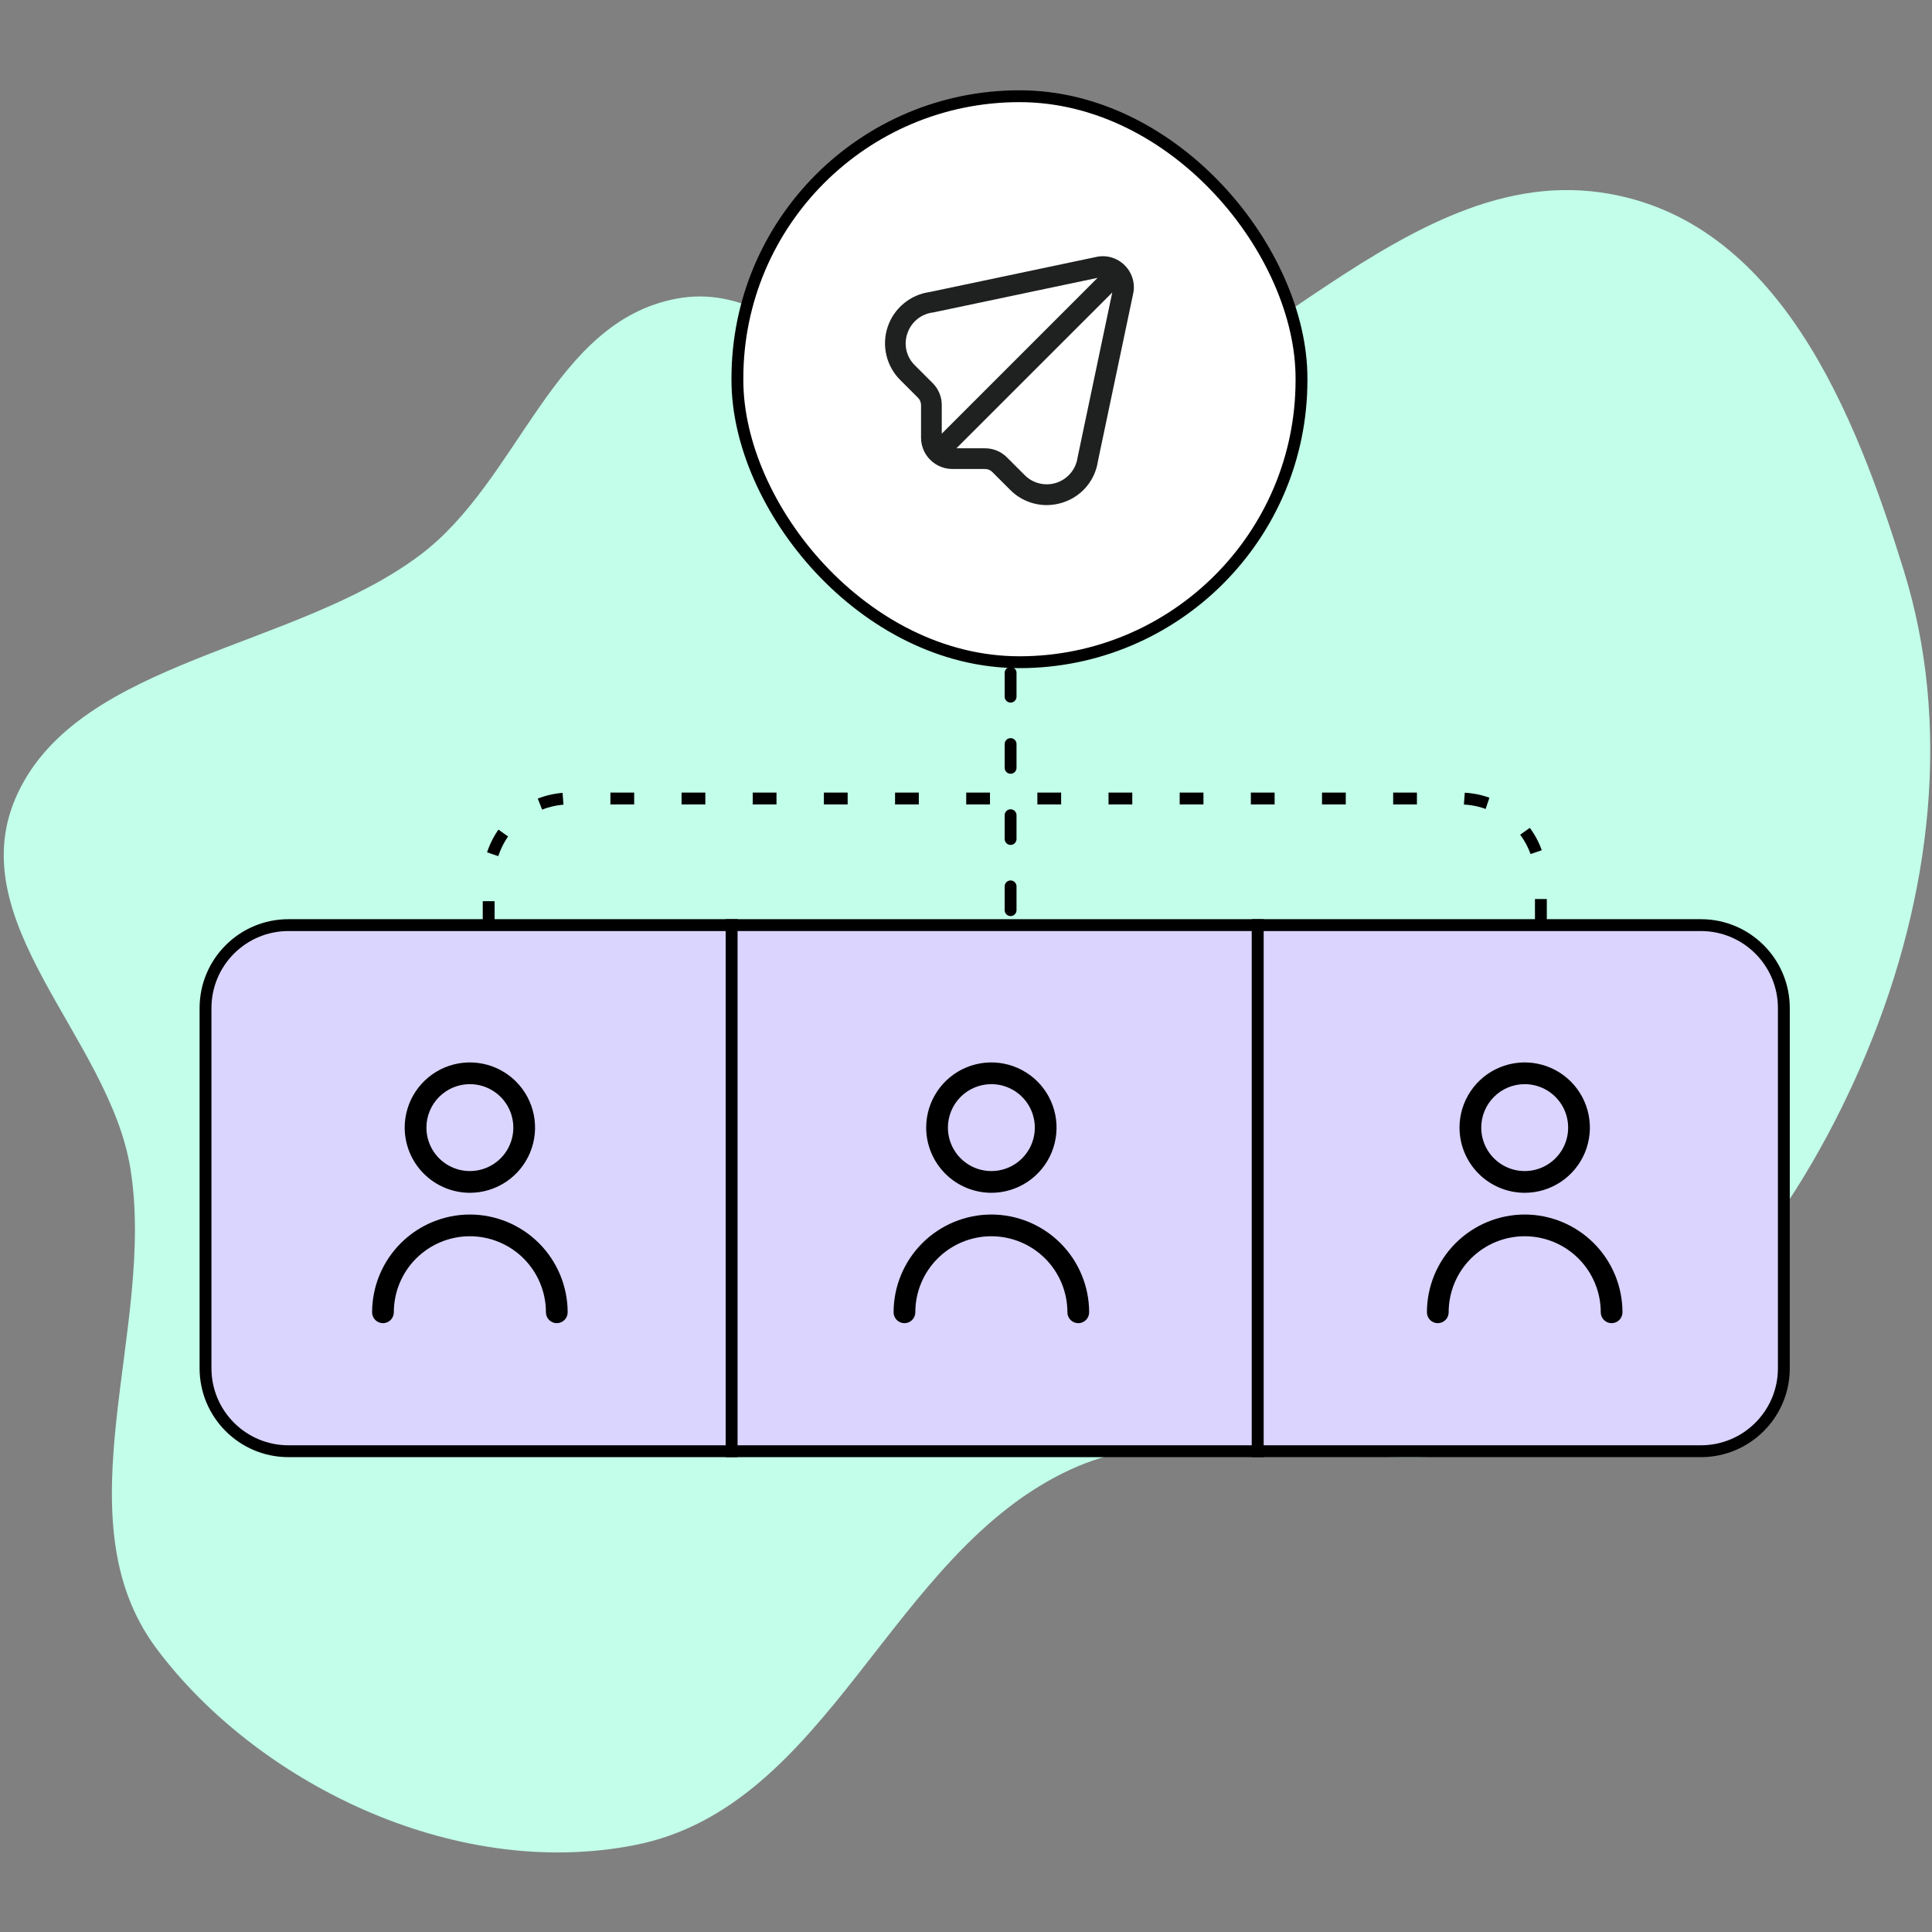 <svg width="161" height="161" viewBox="0 0 161 161" fill="none" xmlns="http://www.w3.org/2000/svg">
<rect x="0" y="0" width="161" height="161" fill="#808080" stroke="none"/>
<path fill-rule="evenodd" clip-rule="evenodd" d="M56.389 24.886C46.02 26.817 43.326 40.01 34.995 46.261C24.529 54.114 6.736 54.965 1.49 66.077C-3.547 76.749 9.09 86.405 10.866 97.377C13.024 110.708 4.889 126.443 13.03 137.365C21.225 148.359 37.612 156.752 52.89 153.759C69.187 150.567 74.149 129.347 89.268 122.433C101.643 116.774 116.928 125.278 128.953 118.975C141.764 112.262 150.443 100.002 155.565 87.688C161.006 74.607 162.619 60.351 158.656 47.563C154.658 34.661 148.289 18.128 133.359 16.032C115.934 13.585 102.088 35.044 84.169 37.106C73.287 38.358 67.199 22.874 56.389 24.886Z" fill="#C2FEEA"/>
<path d="M40.723 77.081V73.287C40.723 69.562 43.742 66.542 47.468 66.542H121.662C125.387 66.542 128.407 69.562 128.407 73.287V76.659" stroke="black" stroke-width="0.988" stroke-dasharray="1.98 3.95"/>
<line x1="84.216" y1="56.075" x2="84.216" y2="77.009" stroke="black" stroke-width="0.988" stroke-linecap="round" stroke-dasharray="1.98 3.95"/>
<path d="M17.127 84.007C17.127 80.189 20.223 77.093 24.041 77.093H60.97V120.935H24.041C20.223 120.935 17.127 117.84 17.127 114.022V84.007Z" fill="#DAD5FF"/>
<path d="M17.127 84.007C17.127 80.189 20.223 77.093 24.041 77.093H60.97V120.935H24.041C20.223 120.935 17.127 117.84 17.127 114.022V84.007Z" stroke="black" stroke-width="0.988"/>
<g clip-path="url(#clip0_7992_2923)">
<path d="M39.157 99.4C40.231 99.4 41.281 99.081 42.175 98.484C43.068 97.887 43.764 97.039 44.175 96.046C44.586 95.054 44.694 93.962 44.484 92.908C44.275 91.854 43.757 90.886 42.998 90.126C42.238 89.367 41.27 88.849 40.216 88.64C39.163 88.43 38.07 88.538 37.078 88.949C36.085 89.36 35.237 90.056 34.64 90.95C34.043 91.843 33.724 92.893 33.724 93.968C33.726 95.408 34.299 96.789 35.317 97.807C36.336 98.826 37.716 99.398 39.157 99.4ZM39.157 90.346C39.873 90.346 40.573 90.559 41.169 90.957C41.764 91.354 42.228 91.92 42.502 92.582C42.776 93.243 42.848 93.972 42.708 94.674C42.569 95.376 42.224 96.022 41.717 96.528C41.211 97.035 40.566 97.38 39.863 97.519C39.161 97.659 38.432 97.587 37.771 97.313C37.109 97.039 36.543 96.575 36.145 95.98C35.748 95.384 35.535 94.684 35.535 93.968C35.535 93.007 35.917 92.086 36.596 91.407C37.275 90.728 38.196 90.346 39.157 90.346Z" fill="black"/>
<path d="M39.157 101.21C36.996 101.213 34.925 102.072 33.398 103.599C31.87 105.127 31.011 107.198 31.008 109.358C31.008 109.599 31.104 109.829 31.274 109.999C31.443 110.168 31.674 110.264 31.914 110.264C32.154 110.264 32.384 110.168 32.554 109.999C32.724 109.829 32.819 109.599 32.819 109.358C32.819 107.678 33.487 106.066 34.675 104.877C35.864 103.689 37.476 103.021 39.157 103.021C40.837 103.021 42.449 103.689 43.638 104.877C44.826 106.066 45.494 107.678 45.494 109.358C45.494 109.599 45.589 109.829 45.759 109.999C45.929 110.168 46.159 110.264 46.399 110.264C46.639 110.264 46.87 110.168 47.039 109.999C47.209 109.829 47.305 109.599 47.305 109.358C47.302 107.198 46.443 105.127 44.916 103.599C43.388 102.072 41.317 101.213 39.157 101.21Z" fill="black"/>
</g>
<rect x="60.97" y="77.093" width="43.842" height="43.842" fill="#DAD4FF"/>
<rect x="60.97" y="77.093" width="43.842" height="43.842" stroke="black" stroke-width="0.988"/>
<g clip-path="url(#clip1_7992_2923)">
<path d="M82.614 99.4C83.688 99.4 84.738 99.081 85.632 98.484C86.525 97.887 87.221 97.039 87.632 96.046C88.043 95.054 88.151 93.962 87.942 92.908C87.732 91.854 87.215 90.886 86.455 90.126C85.695 89.367 84.727 88.849 83.674 88.64C82.62 88.43 81.528 88.538 80.535 88.949C79.542 89.36 78.694 90.056 78.097 90.95C77.5 91.843 77.182 92.893 77.182 93.968C77.183 95.408 77.756 96.789 78.774 97.807C79.793 98.826 81.174 99.398 82.614 99.4ZM82.614 90.346C83.33 90.346 84.03 90.559 84.626 90.957C85.221 91.354 85.685 91.92 85.96 92.582C86.234 93.243 86.305 93.972 86.166 94.674C86.026 95.376 85.681 96.022 85.174 96.528C84.668 97.035 84.023 97.38 83.32 97.519C82.618 97.659 81.89 97.587 81.228 97.313C80.566 97.039 80.001 96.575 79.603 95.98C79.205 95.384 78.992 94.684 78.992 93.968C78.992 93.007 79.374 92.086 80.053 91.407C80.732 90.728 81.653 90.346 82.614 90.346Z" fill="black"/>
<path d="M82.614 101.21C80.454 101.213 78.382 102.072 76.855 103.599C75.327 105.127 74.468 107.198 74.466 109.358C74.466 109.599 74.561 109.829 74.731 109.999C74.901 110.168 75.131 110.264 75.371 110.264C75.611 110.264 75.841 110.168 76.011 109.999C76.181 109.829 76.276 109.599 76.276 109.358C76.276 107.678 76.944 106.066 78.133 104.877C79.321 103.689 80.933 103.021 82.614 103.021C84.295 103.021 85.907 103.689 87.095 104.877C88.284 106.066 88.951 107.678 88.951 109.358C88.951 109.599 89.047 109.829 89.216 109.999C89.386 110.168 89.617 110.264 89.857 110.264C90.097 110.264 90.327 110.168 90.497 109.999C90.667 109.829 90.762 109.599 90.762 109.358C90.76 107.198 89.9 105.127 88.373 103.599C86.845 102.072 84.774 101.213 82.614 101.21Z" fill="black"/>
</g>
<path d="M104.812 77.093H141.741C145.559 77.093 148.654 80.189 148.654 84.007V114.022C148.654 117.84 145.559 120.935 141.741 120.935H104.812V77.093Z" fill="#DAD4FF"/>
<path d="M104.812 77.093H141.741C145.559 77.093 148.654 80.189 148.654 84.007V114.022C148.654 117.84 145.559 120.935 141.741 120.935H104.812V77.093Z" stroke="black" stroke-width="0.988"/>
<g clip-path="url(#clip2_7992_2923)">
<path d="M127.058 99.4C128.133 99.4 129.183 99.081 130.076 98.484C130.969 97.887 131.666 97.039 132.077 96.046C132.488 95.054 132.596 93.962 132.386 92.908C132.176 91.854 131.659 90.886 130.899 90.126C130.14 89.367 129.172 88.849 128.118 88.64C127.064 88.43 125.972 88.538 124.979 88.949C123.987 89.36 123.138 90.056 122.542 90.95C121.945 91.843 121.626 92.893 121.626 93.968C121.628 95.408 122.2 96.789 123.219 97.807C124.237 98.826 125.618 99.398 127.058 99.4ZM127.058 90.346C127.774 90.346 128.475 90.559 129.07 90.957C129.666 91.354 130.13 91.92 130.404 92.582C130.678 93.243 130.75 93.972 130.61 94.674C130.47 95.376 130.125 96.022 129.619 96.528C129.112 97.035 128.467 97.38 127.765 97.519C127.062 97.659 126.334 97.587 125.672 97.313C125.011 97.039 124.445 96.575 124.047 95.98C123.649 95.384 123.437 94.684 123.437 93.968C123.437 93.007 123.818 92.086 124.497 91.407C125.177 90.728 126.098 90.346 127.058 90.346Z" fill="black"/>
<path d="M127.058 101.21C124.898 101.213 122.827 102.072 121.299 103.599C119.772 105.127 118.912 107.198 118.91 109.358C118.91 109.599 119.005 109.829 119.175 109.999C119.345 110.168 119.575 110.264 119.815 110.264C120.055 110.264 120.286 110.168 120.456 109.999C120.625 109.829 120.721 109.599 120.721 109.358C120.721 107.678 121.388 106.066 122.577 104.877C123.765 103.689 125.377 103.021 127.058 103.021C128.739 103.021 130.351 103.689 131.539 104.877C132.728 106.066 133.396 107.678 133.396 109.358C133.396 109.599 133.491 109.829 133.661 109.999C133.831 110.168 134.061 110.264 134.301 110.264C134.541 110.264 134.771 110.168 134.941 109.999C135.111 109.829 135.206 109.599 135.206 109.358C135.204 107.198 134.345 105.127 132.817 103.599C131.29 102.072 129.218 101.213 127.058 101.21Z" fill="black"/>
</g>
<rect x="61.451" y="8.018" width="47.007" height="47.166" rx="23.504" fill="white"/>
<rect x="61.451" y="8.018" width="47.007" height="47.166" rx="23.504" stroke="black" stroke-width="0.988"/>
<g clip-path="url(#clip3_7992_2923)">
<path d="M93.728 22.113C93.418 21.799 93.033 21.571 92.609 21.45C92.185 21.329 91.737 21.319 91.308 21.422L77.481 24.334C76.685 24.443 75.935 24.773 75.316 25.285C74.696 25.797 74.232 26.473 73.976 27.234C73.72 27.996 73.681 28.814 73.865 29.597C74.049 30.379 74.447 31.095 75.016 31.663L76.5 33.147C76.581 33.227 76.644 33.323 76.688 33.428C76.731 33.533 76.753 33.645 76.753 33.759V36.497C76.755 36.882 76.844 37.261 77.013 37.607L77.006 37.613L77.028 37.636C77.281 38.145 77.695 38.557 78.205 38.808L78.228 38.83L78.234 38.823C78.58 38.992 78.959 39.081 79.344 39.083H82.082C82.311 39.082 82.531 39.173 82.693 39.335L84.177 40.819C84.575 41.221 85.049 41.541 85.571 41.759C86.093 41.978 86.653 42.091 87.219 42.092C87.69 42.091 88.159 42.014 88.606 41.864C89.361 41.616 90.031 41.162 90.542 40.553C91.052 39.944 91.383 39.205 91.496 38.419L94.412 24.561C94.52 24.129 94.514 23.676 94.394 23.247C94.274 22.817 94.044 22.427 93.728 22.113ZM77.724 31.927L76.238 30.443C75.892 30.105 75.65 29.676 75.539 29.206C75.429 28.735 75.455 28.243 75.614 27.787C75.769 27.319 76.055 26.905 76.438 26.594C76.821 26.284 77.285 26.09 77.775 26.036L91.465 23.154L78.48 36.14V33.759C78.481 33.419 78.415 33.082 78.285 32.767C78.156 32.453 77.965 32.167 77.724 31.927ZM89.798 38.123C89.731 38.601 89.533 39.05 89.225 39.421C88.918 39.792 88.513 40.07 88.056 40.224C87.6 40.377 87.109 40.401 86.64 40.291C86.17 40.181 85.741 39.943 85.4 39.603L83.913 38.116C83.673 37.875 83.388 37.684 83.074 37.554C82.759 37.423 82.422 37.357 82.082 37.358H79.701L92.687 24.376L89.798 38.123Z" fill="#1F2020"/>
</g>
<defs>
<clipPath id="clip0_7992_2923">
<rect width="21.728" height="21.728" fill="white" transform="translate(28.293 88.535)"/>
</clipPath>
<clipPath id="clip1_7992_2923">
<rect width="21.728" height="21.728" fill="white" transform="translate(71.749 88.535)"/>
</clipPath>
<clipPath id="clip2_7992_2923">
<rect width="21.728" height="21.728" fill="white" transform="translate(116.194 88.535)"/>
</clipPath>
<clipPath id="clip3_7992_2923">
<rect width="20.741" height="20.741" fill="white" transform="translate(73.749 21.351)"/>
</clipPath>
</defs>
</svg>
